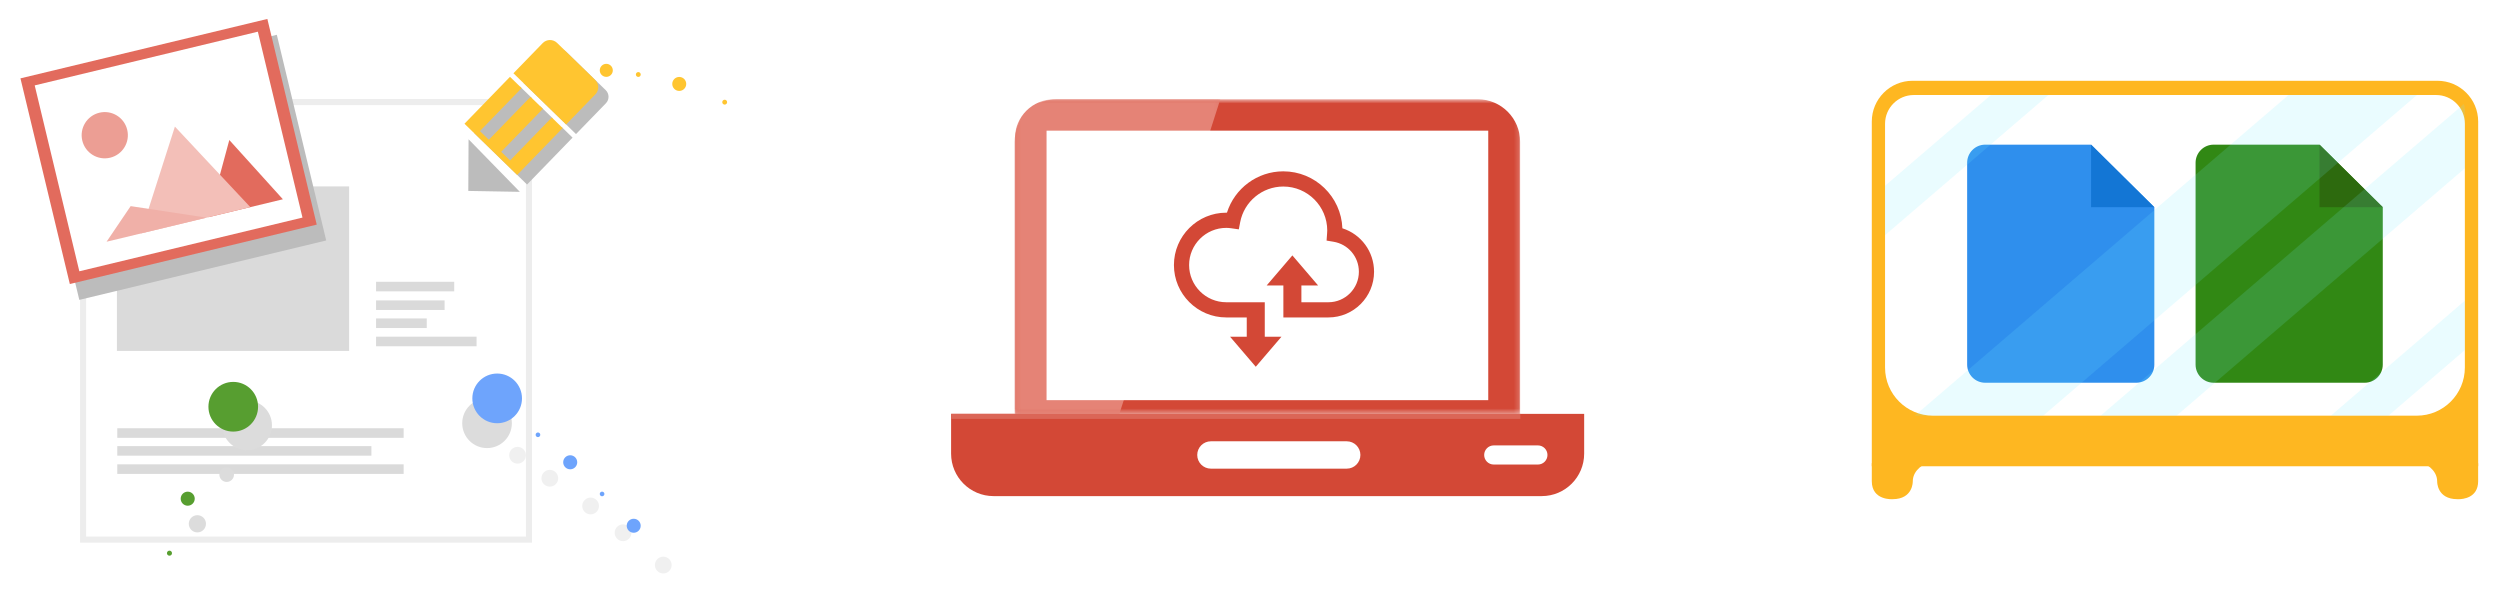 <?xml version="1.0" encoding="UTF-8"?>
<svg width="533px" height="126px" viewBox="0 0 533 126" version="1.1" xmlns="http://www.w3.org/2000/svg" xmlns:xlink="http://www.w3.org/1999/xlink">
    <!-- Generator: Sketch 40.3 (33839) - http://www.bohemiancoding.com/sketch -->
    <title>Group 11</title>
    <desc>Created with Sketch.</desc>
    <defs>
        <filter x="-50%" y="-50%" width="200%" height="200%" filterUnits="objectBoundingBox" id="filter-1">
            <feOffset dx="0" dy="4" in="SourceAlpha" result="shadowOffsetOuter1"></feOffset>
            <feGaussianBlur stdDeviation="2" in="shadowOffsetOuter1" result="shadowBlurOuter1"></feGaussianBlur>
            <feColorMatrix values="0 0 0 0 0   0 0 0 0 0   0 0 0 0 0  0 0 0 0.15 0" type="matrix" in="shadowBlurOuter1" result="shadowMatrixOuter1"></feColorMatrix>
            <feMerge>
                <feMergeNode in="shadowMatrixOuter1"></feMergeNode>
                <feMergeNode in="SourceGraphic"></feMergeNode>
            </feMerge>
        </filter>
        <polygon id="path-2" points="107.846 0.59 0.086 0.59 0.086 67.659 107.846 67.659 107.846 0.59"></polygon>
        <polygon id="path-4" points="43.928 0.59 0.133 0.59 0.133 67.659 43.928 67.659"></polygon>
        <path d="M113.609,68.812 L10.488,68.812 C4.829,68.812 0.241,64.217 0.241,58.551 L0.241,6.58 C0.241,3.193 2.983,0.447 6.367,0.447 L117.73,0.447 C121.114,0.447 123.856,3.193 123.856,6.58 L123.856,58.551 C123.856,64.217 119.269,68.812 113.609,68.812" id="path-6"></path>
        <path d="M125.069,89.21 C124.933,89.21 124.854,89.204 124.854,89.204 C120.431,89.204 120.537,85.42 120.537,85.42 C120.537,82.721 117.623,81.533 117.623,81.533 L129.273,81.533 L129.273,85.366 C129.273,88.97 125.953,89.21 125.069,89.21 L125.069,89.21 L125.069,89.21 Z" id="path-8"></path>
    </defs>
    <g id="PC-XL-1440-900" stroke="none" stroke-width="1" fill="none" fill-rule="evenodd">
        <g id="Could" transform="translate(-694, -406)">
            <g id="Group-11" filter="url(#filter-1)" transform="translate(698, 406)">
                <g id="Group-10" transform="translate(198.411, 15.867)">
                    <g id="Group-5" transform="translate(13.833, 0.704)">
                        <mask id="mask-3" fill="white">
                            <use xlink:href="#path-2"></use>
                        </mask>
                        <g id="Clip-4"></g>
                        <path d="M98.798,0.59 L9.134,0.59 C4.137,0.59 0.086,4.646 0.086,9.649 L0.086,67.659 L107.846,67.659 L107.846,9.649 C107.846,4.646 103.795,0.59 98.798,0.59" id="Fill-3" fill="#D34836" mask="url(#mask-3)"></path>
                    </g>
                    <g id="Group-8" transform="translate(13.833, 0.704)">
                        <mask id="mask-5" fill="white">
                            <use xlink:href="#path-4"></use>
                        </mask>
                        <g id="Clip-7"></g>
                        <path d="M43.928,0.59 L8.481,0.59 C3.87,0.59 0.133,4.331 0.133,8.946 L0.133,67.659 L22.408,67.659 L43.928,0.59 Z" id="Fill-6" fill="#E58376" mask="url(#mask-5)"></path>
                    </g>
                    <path d="M9.409,85.903 L126.285,85.903 C131.282,85.903 135.333,81.847 135.333,76.844 L135.333,68.363 L0.361,68.363 L0.361,76.844 C0.361,81.847 4.412,85.903 9.409,85.903" id="Fill-9" fill="#D34836"></path>
                    <polygon id="Fill-11" fill="#DB6657" points="0.362 69.443 121.727 69.443 121.727 68.362 0.362 68.362"></polygon>
                    <path d="M84.714,80.049 L55.751,80.049 C54.143,80.049 52.839,78.743 52.839,77.133 L52.839,77.133 C52.839,75.522 54.143,74.217 55.751,74.217 L84.714,74.217 C86.322,74.217 87.626,75.522 87.626,77.133 L87.626,77.133 C87.626,78.743 86.322,80.049 84.714,80.049" id="Fill-13" fill="#FFFFFF"></path>
                    <path d="M125.474,79.172 L116.051,79.172 C114.926,79.172 114.014,78.259 114.014,77.133 L114.014,77.133 C114.014,76.008 114.926,75.094 116.051,75.094 L125.474,75.094 C126.598,75.094 127.509,76.008 127.509,77.133 L127.509,77.133 C127.509,78.259 126.598,79.172 125.474,79.172" id="Fill-14" fill="#FFFFFF"></path>
                    <polygon id="Fill-15" fill="#FFFFFF" points="20.715 65.446 114.883 65.446 114.883 7.989 20.715 7.989"></polygon>
                    <path d="M83.784,28.803 C83.532,22.066 77.979,16.662 71.188,16.662 C65.646,16.662 60.806,20.292 59.174,25.477 C59.123,25.477 59.074,25.476 59.025,25.476 C52.875,25.476 47.871,30.486 47.871,36.643 C47.871,42.801 52.875,47.811 59.025,47.811 L63.396,47.811 L63.396,51.92 L59.837,51.92 L65.317,58.325 L70.799,51.92 L67.239,51.92 L67.239,47.811 L67.239,44.572 L63.396,44.572 L59.025,44.572 C54.659,44.572 51.107,41.015 51.107,36.643 C51.107,32.273 54.659,28.717 59.025,28.717 C59.366,28.717 59.729,28.746 60.172,28.811 L61.703,29.034 L61.993,27.512 C62.834,23.103 66.702,19.902 71.188,19.902 C76.354,19.902 80.557,24.109 80.557,29.281 C80.557,29.48 80.541,29.674 80.527,29.868 L80.416,31.428 L81.872,31.669 C85.018,32.186 87.302,34.88 87.302,38.072 C87.302,41.656 84.39,44.572 80.811,44.572 L75.046,44.572 L75.046,40.991 L78.606,40.991 L73.124,34.586 L67.644,40.991 L71.204,40.991 L71.204,44.572 L71.204,47.811 L75.046,47.811 L80.811,47.811 C86.175,47.811 90.538,43.442 90.538,38.072 C90.538,33.769 87.77,30.07 83.784,28.803" id="Fill-16" fill="#D34836"></path>
                </g>
                <g id="Group-9" transform="translate(395.067, 13.222)">
                    <path d="M120.592,0 L8.686,0 C3.888,0 0,3.894 0,8.697 L0,82.186 L129.279,82.186 L129.279,8.697 C129.279,3.894 125.389,0 120.592,0" id="Fill-5" fill="#FEB721"></path>
                    <path d="M0,81.533 L0,85.366 C0,89.524 4.419,89.204 4.419,89.204 L4.419,89.204 C8.842,89.204 8.736,85.42 8.736,85.42 L8.736,85.42 C8.736,82.721 11.649,81.533 11.649,81.533 L11.649,81.533 L0,81.533 Z" id="Fill-7" fill="#FEB721"></path>
                    <g id="Group-4" transform="translate(2.585, 2.588)">
                        <mask id="mask-7" fill="white">
                            <use xlink:href="#path-6"></use>
                        </mask>
                        <use id="Mask" fill="#FFFFFF" xlink:href="#path-6"></use>
                        <g id="Group-6" transform="translate(17.711, 10.353)">
                            <path d="M36.085,51.438 L3.887,51.438 C1.758,51.438 0.032,49.709 0.032,47.576 L0.032,4.539 C0.032,2.406 1.758,0.677 3.887,0.677 L26.458,0.677 L39.942,14.016 L39.942,47.576 C39.942,49.709 38.215,51.438 36.085,51.438" id="Fill-19" fill="#2F8FED"></path>
                            <polygon id="Fill-21" fill="#1376D5" points="39.942 14.016 26.458 14.016 26.458 0.678"></polygon>
                        </g>
                        <g id="Group-7" transform="translate(65.921, 10.353)">
                            <path d="M36.578,51.438 L4.38,51.438 C2.251,51.438 0.524,49.709 0.524,47.576 L0.524,4.539 C0.524,2.406 2.251,0.677 4.38,0.677 L26.951,0.677 L40.435,14.016 L40.435,47.576 C40.435,49.709 38.708,51.438 36.578,51.438" id="Fill-23" fill="#318814"></path>
                            <polygon id="Fill-25" fill="#2D6A0E" points="40.434 14.016 26.95 14.016 26.95 0.678"></polygon>
                        </g>
                        <polygon id="Fill-15" fill-opacity="0.15" fill="#71EBFF" points="22.796 0.447 0.24 19.8 0.24 30.327 35.065 0.447"></polygon>
                        <polygon id="Fill-17" fill-opacity="0.15" fill="#71EBFF" points="95.283 68.812 107.553 68.812 123.856 54.823 123.856 44.295"></polygon>
                        <path d="M123.857,3.518 C123.857,3.112 123.774,2.726 123.631,2.372 L46.198,68.812 L62.393,68.812 L123.857,16.074 L123.857,3.518 Z" id="Fill-27" fill-opacity="0.15" fill="#71EBFF"></path>
                        <polygon id="Fill-29" fill-opacity="0.15" fill="#71EBFF" points="86.256 0.447 6.578 68.811 33.96 68.811 113.638 0.447"></polygon>
                    </g>
                    <mask id="mask-9" fill="white">
                        <use xlink:href="#path-8"></use>
                    </mask>
                    <use id="Clip-11" fill="#FEB721" xlink:href="#path-8"></use>
                </g>
                <g id="Group-13">
                    <polygon id="Fill-3" fill="#FFFFFF" points="13.716 111.041 108.781 111.041 108.781 17.762 13.716 17.762"></polygon>
                    <path d="M14.363,110.394 L108.133,110.394 L108.133,18.41 L14.363,18.41 L14.363,110.394 Z M13.069,111.69 L109.428,111.69 L109.428,17.113 L13.069,17.113 L13.069,111.69 Z" id="Fill-5" fill="#EDEDED"></path>
                    <polygon id="Fill-6" fill="#DADADA" points="20.924 70.817 70.435 70.817 70.435 35.744 20.924 35.744"></polygon>
                    <polygon id="Fill-7" fill="#DADADA" points="76.178 58.119 92.839 58.119 92.839 56.076 76.178 56.076"></polygon>
                    <polygon id="Fill-8" fill="#DADADA" points="76.178 62.088 90.788 62.088 90.788 60.045 76.178 60.045"></polygon>
                    <polygon id="Fill-9" fill="#DADADA" points="76.178 65.936 86.983 65.936 86.983 63.892 76.178 63.892"></polygon>
                    <polygon id="Fill-10" fill="#DADADA" points="76.178 69.823 97.606 69.823 97.606 67.78 76.178 67.78"></polygon>
                    <polygon id="Fill-11" fill="#DADADA" points="21.004 89.345 82.057 89.345 82.057 87.301 21.004 87.301"></polygon>
                    <polygon id="Fill-12" fill="#DADADA" points="21.004 97.04 82.057 97.04 82.057 94.996 21.004 94.996"></polygon>
                    <polygon id="Fill-13" fill="#DADADA" points="21.004 93.152 75.184 93.152 75.184 91.109 21.004 91.109"></polygon>
                    <polygon id="Fill-14" fill="#BCBCBC" points="65.548 47.266 12.909 59.934 2.381 16.085 55.02 3.417"></polygon>
                    <polygon id="Fill-15" fill="#E26B5D" points="63.528 43.887 10.889 56.555 0.361 12.706 53 0.038"></polygon>
                    <polygon id="Fill-16" fill="#FFFFFF" points="60.491 42.387 12.914 53.838 3.398 14.206 50.975 2.755"></polygon>
                    <path d="M23.124,23.674 C23.76,26.323 22.131,28.986 19.486,29.623 C16.84,30.26 14.18,28.628 13.544,25.98 C12.908,23.331 14.538,20.668 17.182,20.031 C19.828,19.394 22.488,21.025 23.124,23.674" id="Fill-17" fill="#EC9E94"></path>
                    <polygon id="Fill-18" fill="#E26B5D" points="56.313 38.487 40.452 42.305 44.889 25.85"></polygon>
                    <polygon id="Fill-19" fill="#F3BFB8" points="33.29 22.992 49.365 40.16 25.994 45.784"></polygon>
                    <polygon id="Fill-20" fill="#F0B0A8" points="18.719 47.535 23.856 39.944 40.038 42.404"></polygon>
                    <path d="M106.835,36.901 L95.898,25.695 L95.84,36.705 L106.835,36.901 Z M108.367,35.342 L118.071,25.342 L115.756,23.09 L106.865,32.252 L104.964,30.402 L113.856,21.241 L111.222,18.678 L102.33,27.84 L100.43,25.992 L109.32,16.829 L106.843,14.418 L97.138,24.418 L108.367,35.342 Z M113.953,7.09 L107.577,13.661 L118.805,24.585 L125.183,18.014 C125.942,17.231 125.923,15.981 125.143,15.222 L116.742,7.05 C115.962,6.289 114.712,6.307 113.953,7.09 L113.953,7.09 Z" id="Fill-21" fill="#BCBCBC"></path>
                    <path d="M122.931,16.117 L116.693,22.545 L105.464,11.621 L111.701,5.193 C112.538,4.331 113.913,4.311 114.773,5.149 L122.887,13.042 C123.747,13.879 123.768,15.256 122.931,16.117" id="Fill-22" fill="#FFC530"></path>
                    <polygon id="Fill-23" fill="#FFC530" points="104.753 30.211 102.853 28.362 111.743 19.2 109.109 16.638 100.218 25.799 98.317 23.95 107.209 14.789 104.729 12.378 95.026 22.378 106.255 33.302 115.959 23.302 113.644 21.048"></polygon>
                    <polygon id="Fill-24" fill="#FFC530" points="93.786 23.654 93.728 34.664 104.722 34.861 93.786 23.654 93.728 34.664 104.722 34.861"></polygon>
                    <path d="M126.65,10.999 C126.65,11.766 126.028,12.389 125.262,12.389 C124.494,12.389 123.872,11.766 123.872,10.999 C123.872,10.231 124.494,9.609 125.262,9.609 C126.028,9.609 126.65,10.231 126.65,10.999" id="Fill-25" fill="#FFC530"></path>
                    <path d="M142.304,13.895 C142.304,14.719 141.637,15.387 140.814,15.387 C139.992,15.387 139.325,14.719 139.325,13.895 C139.325,13.07 139.992,12.403 140.814,12.403 C141.637,12.403 142.304,13.07 142.304,13.895" id="Fill-26" fill="#FFC530"></path>
                    <path d="M105.13,86.235 C105.13,89.161 102.761,91.534 99.838,91.534 C96.915,91.534 94.545,89.161 94.545,86.235 C94.545,83.309 96.915,80.937 99.838,80.937 C102.761,80.937 105.13,83.309 105.13,86.235" id="Fill-27" fill="#DCDCDC"></path>
                    <path d="M108.13,93.06 C108.13,94.047 107.33,94.848 106.344,94.848 C105.356,94.848 104.558,94.047 104.558,93.06 C104.558,92.072 105.356,91.271 106.344,91.271 C107.33,91.271 108.13,92.072 108.13,93.06" id="Fill-28" fill="#F0F0F0"></path>
                    <path d="M115.007,97.96 C115.007,98.948 114.207,99.749 113.22,99.749 C112.233,99.749 111.434,98.948 111.434,97.96 C111.434,96.973 112.233,96.172 113.22,96.172 C114.207,96.172 115.007,96.973 115.007,97.96" id="Fill-29" fill="#F0F0F0"></path>
                    <path d="M123.704,103.873 C123.704,104.861 122.904,105.662 121.917,105.662 C120.93,105.662 120.131,104.861 120.131,103.873 C120.131,102.886 120.93,102.085 121.917,102.085 C122.904,102.085 123.704,102.886 123.704,103.873" id="Fill-30" fill="#F0F0F0"></path>
                    <path d="M130.621,109.585 C130.621,110.573 129.821,111.374 128.834,111.374 C127.847,111.374 127.048,110.573 127.048,109.585 C127.048,108.598 127.847,107.797 128.834,107.797 C129.821,107.797 130.621,108.598 130.621,109.585" id="Fill-31" fill="#F0F0F0"></path>
                    <path d="M139.196,116.47 C139.196,117.458 138.396,118.259 137.41,118.259 C136.422,118.259 135.623,117.458 135.623,116.47 C135.623,115.483 136.422,114.682 137.41,114.682 C138.396,114.682 139.196,115.483 139.196,116.47" id="Fill-32" fill="#F0F0F0"></path>
                    <path d="M119.065,94.558 C119.065,95.385 118.396,96.057 117.569,96.057 C116.743,96.057 116.072,95.385 116.072,94.558 C116.072,93.731 116.743,93.059 117.569,93.059 C118.396,93.059 119.065,93.731 119.065,94.558" id="Fill-33" fill="#6EA4FC"></path>
                    <path d="M111.188,88.699 C111.188,88.973 110.965,89.195 110.693,89.195 C110.419,89.195 110.196,88.973 110.196,88.699 C110.196,88.425 110.419,88.203 110.693,88.203 C110.965,88.203 111.188,88.425 111.188,88.699" id="Fill-34" fill="#6EA4FC"></path>
                    <path d="M124.86,101.312 C124.86,101.586 124.638,101.807 124.365,101.807 C124.091,101.807 123.869,101.586 123.869,101.312 C123.869,101.037 124.091,100.816 124.365,100.816 C124.638,100.816 124.86,101.037 124.86,101.312" id="Fill-35" fill="#6EA4FC"></path>
                    <path d="M132.598,108.109 C132.589,108.933 131.913,109.595 131.089,109.584 C130.265,109.575 129.605,108.899 129.614,108.074 C129.625,107.25 130.299,106.588 131.124,106.599 C131.947,106.608 132.607,107.285 132.598,108.109" id="Fill-36" fill="#6EA4FC"></path>
                    <path d="M132.606,11.883 C132.606,12.17 132.373,12.403 132.087,12.403 C131.801,12.403 131.568,12.17 131.568,11.883 C131.568,11.596 131.801,11.363 132.087,11.363 C132.373,11.363 132.606,11.596 132.606,11.883" id="Fill-37" fill="#FFC530"></path>
                    <path d="M151.024,17.783 C151.024,18.07 150.792,18.303 150.505,18.303 C150.219,18.303 149.986,18.07 149.986,17.783 C149.986,17.495 150.219,17.262 150.505,17.262 C150.792,17.262 151.024,17.495 151.024,17.783" id="Fill-38" fill="#FFC530"></path>
                    <path d="M107.288,80.936 C107.288,83.863 104.918,86.235 101.996,86.235 C99.072,86.235 96.703,83.863 96.703,80.936 C96.703,78.01 99.072,75.638 101.996,75.638 C104.918,75.638 107.288,78.01 107.288,80.936" id="Fill-39" fill="#6EA4FC"></path>
                    <path d="M53.984,86.681 C53.984,89.607 51.614,91.979 48.692,91.979 C45.768,91.979 43.399,89.607 43.399,86.681 C43.399,83.755 45.768,81.382 48.692,81.382 C51.614,81.382 53.984,83.755 53.984,86.681" id="Fill-40" fill="#DCDCDC"></path>
                    <path d="M45.887,97.191 C45.887,98.051 45.19,98.75 44.329,98.75 C43.47,98.75 42.772,98.051 42.772,97.191 C42.772,96.33 43.47,95.631 44.329,95.631 C45.19,95.631 45.887,96.33 45.887,97.191" id="Fill-41" fill="#DCDCDC"></path>
                    <path d="M39.914,107.673 C39.914,108.688 39.093,109.51 38.08,109.51 C37.067,109.51 36.247,108.688 36.247,107.673 C36.247,106.659 37.067,105.837 38.08,105.837 C39.093,105.837 39.914,106.659 39.914,107.673" id="Fill-42" fill="#DCDCDC"></path>
                    <path d="M37.518,102.321 C37.518,103.148 36.848,103.819 36.021,103.819 C35.195,103.819 34.524,103.148 34.524,102.321 C34.524,101.494 35.195,100.822 36.021,100.822 C36.848,100.822 37.518,101.494 37.518,102.321" id="Fill-43" fill="#579E30"></path>
                    <path d="M32.67,113.938 C32.67,114.235 32.429,114.477 32.131,114.477 C31.833,114.477 31.591,114.235 31.591,113.938 C31.591,113.64 31.833,113.398 32.131,113.398 C32.429,113.398 32.67,113.64 32.67,113.938" id="Fill-44" fill="#579E30"></path>
                    <path d="M51.021,82.718 C51.021,85.645 48.652,88.017 45.729,88.017 C42.806,88.017 40.436,85.645 40.436,82.718 C40.436,79.792 42.806,77.42 45.729,77.42 C48.652,77.42 51.021,79.792 51.021,82.718" id="Fill-45" fill="#579E30"></path>
                </g>
            </g>
        </g>
    </g>
</svg>